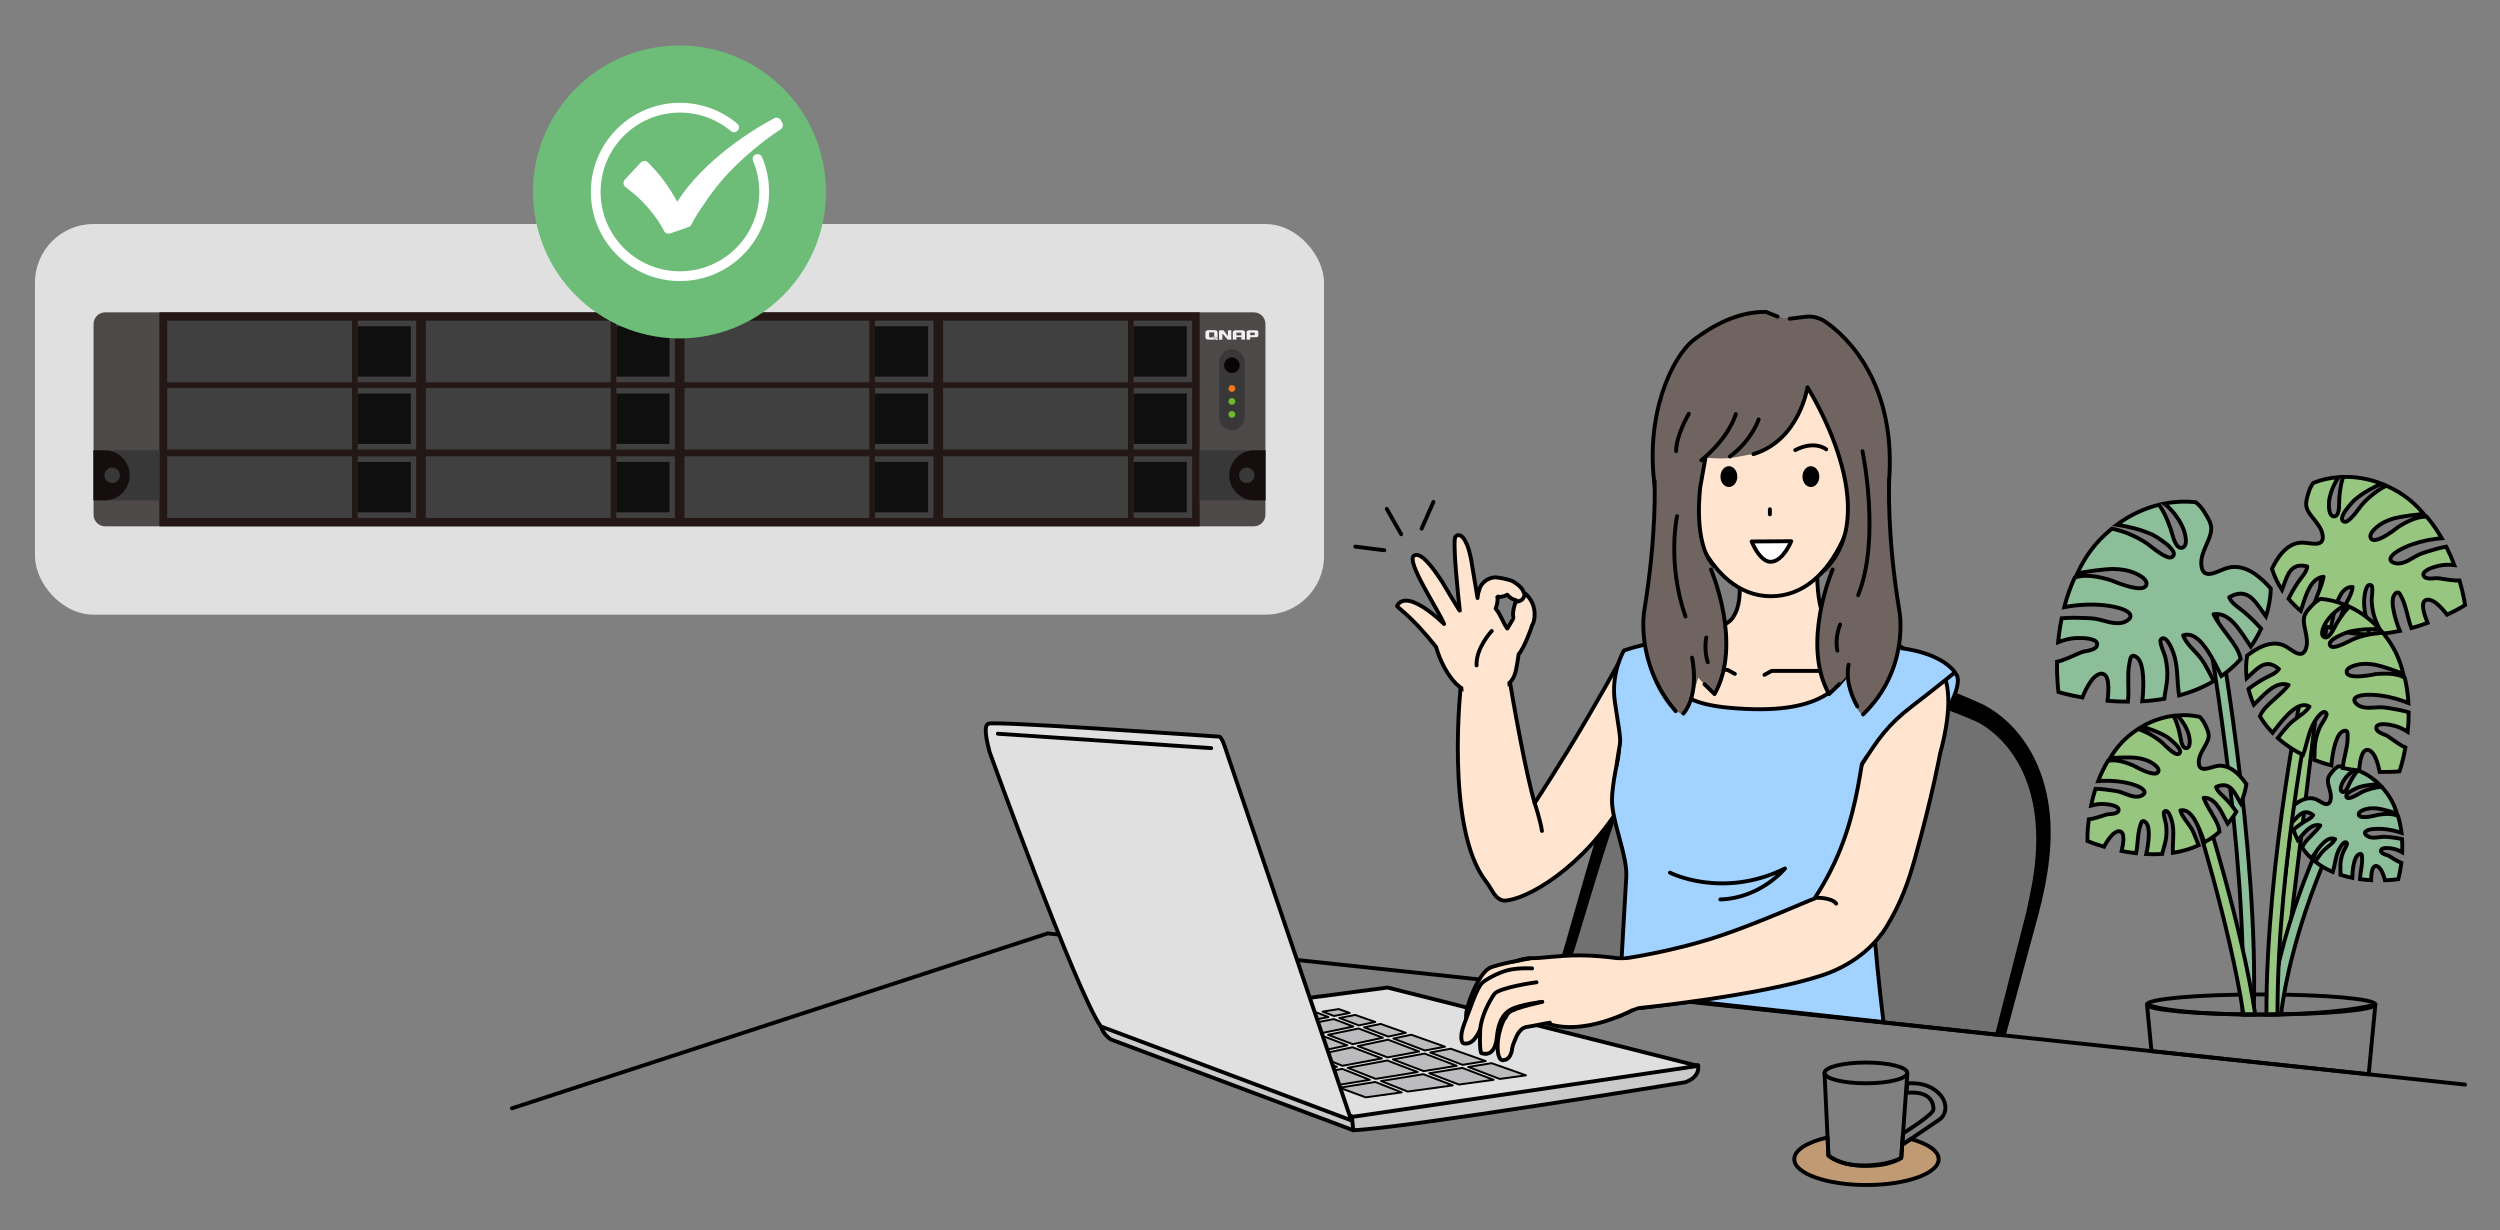 <?xml version="1.0" encoding="UTF-8"?>
<svg id="_圖層_1" data-name="圖層 1" xmlns="http://www.w3.org/2000/svg" viewBox="0 0 1280 630">
  <rect x="0" y="0" width="1280" height="630" fill="#808080" stroke="none"/>
  <defs>
    <style>
      .cls-1 {
        fill: #6dbc78;
      }

      .cls-2 {
        fill: #231815;
      }

      .cls-3, .cls-4, .cls-5 {
        fill: #e0e0e1;
      }

      .cls-6 {
        fill: #cacacb;
      }

      .cls-6, .cls-7, .cls-4, .cls-8, .cls-9, .cls-10, .cls-11, .cls-12, .cls-13, .cls-14, .cls-15, .cls-5 {
        stroke: #000;
      }

      .cls-6, .cls-7, .cls-4, .cls-8, .cls-9, .cls-10, .cls-11, .cls-12, .cls-13, .cls-14, .cls-5 {
        stroke-width: 2px;
      }

      .cls-6, .cls-7, .cls-4, .cls-8, .cls-10, .cls-11, .cls-12, .cls-13, .cls-16, .cls-15, .cls-5 {
        stroke-linejoin: round;
      }

      .cls-6, .cls-7, .cls-8, .cls-10, .cls-11, .cls-12, .cls-13, .cls-16, .cls-15, .cls-5 {
        stroke-linecap: round;
      }

      .cls-7 {
        fill: #727171;
      }

      .cls-17 {
        fill: #160e0e;
      }

      .cls-18, .cls-10 {
        fill: #fff;
      }

      .cls-19 {
        fill: #f0f0f0;
      }

      .cls-8 {
        fill: #c09a72;
      }

      .cls-9 {
        fill: #8bbe99;
      }

      .cls-9, .cls-14 {
        stroke-miterlimit: 10;
      }

      .cls-20 {
        fill: #404040;
      }

      .cls-21 {
        fill: #6f645f;
      }

      .cls-22, .cls-13 {
        fill: #ffe5cf;
      }

      .cls-11, .cls-23 {
        fill: #a2d2ff;
      }

      .cls-12, .cls-16 {
        fill: none;
      }

      .cls-24 {
        fill: #0f0f0f;
      }

      .cls-25 {
        fill: #090305;
      }

      .cls-16 {
        stroke: #fff;
        stroke-width: 5px;
      }

      .cls-14 {
        fill: #97c680;
      }

      .cls-15 {
        fill: #bcbcbe;
      }

      .cls-26 {
        fill: #6db92c;
      }

      .cls-27 {
        fill: #4d4948;
      }

      .cls-28 {
        fill: #ee761c;
      }

      .cls-29 {
        fill: #393838;
      }
    </style>
  </defs>
  <rect class="cls-3" x="17.9" y="114.7" width="660" height="200" rx="30" ry="30"/>
  <g>
    <g>
      <ellipse class="cls-12" cx="1157.72" cy="514.3" rx="58.47" ry="5.15"/>
      <polygon class="cls-14" points="1167.2 519.3 1196.28 278.34 1190.63 277.66 1161.47 519.3 1167.2 519.3"/>
      <path class="cls-14" d="M1218.61,250.47c-2.5,1.6-4.84,3.46-6.98,5.52-.5.48-.99.97-1.46,1.48-.39.41-.8.83-1.15,1.28-.47.6-.91,1.22-1.37,1.84-1.29,1.72-2.61,3.45-4.18,4.93-.6.57-1.26,1.15-2.04,1.48-.26.11-.55.19-.84.17-.29-.02-.6-.16-.84-.32-1.08-.72-.58-2.23-.15-3.17.73-1.61,1.84-3.06,2.95-4.42.88-1.07,1.8-2.12,2.79-3.1.23-.23.47-.43.72-.63.66-.55,1.35-1.07,2.04-1.58,1.41-1.03,2.89-1.97,4.4-2.84,2.21-1.28,4.49-2.42,6.82-3.47-6.51-2.53-13.19-3.63-19.6-3.46-.48,1.39-.85,2.82-1.14,4.26-.44,2.18-.71,4.39-.85,6.6-.06.92-.09,1.85-.09,2.77,0,.63-.02,1.27-.06,1.9-.05.75-.14,1.5-.32,2.23-.15.63-.38,1.27-.79,1.78-.36.45-.86.7-1.44.69-.67-.01-1.22-.37-1.6-.91-.41-.58-.62-1.29-.77-1.98-.14-.67-.21-1.35-.24-2.02-.04-.72-.05-1.43,0-2.15.06-.83.18-1.65.35-2.47.36-1.77.92-3.51,1.62-5.17.71-1.67,1.57-3.28,2.61-4.77.15-.22.32-.44.48-.66-4.59.34-9.01,1.35-13.08,2.98-.46.61-.87,1.27-1.23,1.96-.79,1.53-1.27,3.15-1.73,4.81-.39,1.39-.74,2.84-.68,4.3.13,2.94,2.23,5.3,3.97,7.5,1.97,2.49,4.16,5.18,4.5,8.45.12,1.16.07,2.47-.89,3.29-.85.72-2.06.84-3.13.83-.15,0-.31-.01-.46-.02-.07,0-.15,0-.22,0-1.08-.06-2.16-.21-3.23-.36-1.48-.2-2.95-.29-4.44-.06-2.78.45-5.24,1.92-7.25,3.86-2.09,2.02-3.72,4.49-5.14,7.01-.43.77-.84,1.55-1.23,2.34,1.16,3.77,2.89,7.43,5.14,10.87.31-.78.59-1.56.87-2.35.52-1.46,1.02-2.93,1.66-4.35.56-1.26,1.23-2.5,2.16-3.52.88-.97,2-1.68,3.27-2,1.64-.41,3.38-.19,4.99.24,0,0,.02,0,.01.02-.27,2.1-1.56,3.84-2.83,5.46-.57.73-1.13,1.45-1.64,2.21-.61.9-1.21,1.81-1.78,2.74-1.09,1.76-2.11,3.56-3.03,5.41-.11.22-.22.45-.32.67,1.85,2.2,3.94,4.27,6.24,6.18.3-.84.57-1.69.85-2.53.54-1.66,1.07-3.32,1.68-4.96.6-1.62,1.28-3.21,2.16-4.71.78-1.33,1.72-2.59,2.92-3.56,1.17-.94,2.57-1.54,4.06-1.71.01,0,.02,0,.02.02-.05.27-.11.54-.17.8-.49,2.15-1.23,4.24-2.03,6.3-.81,2.1-1.69,4.18-2.45,6.31-.61,1.7-1.16,3.42-1.38,5.22-.12.95-.14,1.9-.08,2.85,1.96,1.22,4.03,2.34,6.21,3.32,1.2.54,2.41,1.02,3.62,1.46.21-.97.39-1.95.58-2.92.4-2.01.82-4.02,1.34-6.01.53-2.04,1.16-4.07,2.02-6.01.73-1.65,1.65-3.3,2.99-4.53,1.15-1.06,2.61-1.68,4.19-1.56,0,0,.01.01.01.02-.01.22-.04.43-.07.65-.27,1.85-1.07,3.58-1.89,5.24-.87,1.76-1.86,3.46-2.62,5.27-.84,1.99-1.36,4.12-1.84,6.23-.36,1.6-.68,3.2-1.03,4.8,5.26,1.46,10.6,2.06,15.84,2.04-.26-2.6-.83-5.15-1.36-7.7-.56-2.73-1.08-5.48-1.14-8.27-.03-1.56.09-3.12.37-4.65.14-.79.32-1.58.57-2.34.21-.64.48-1.32.93-1.83.33-.38.79-.63,1.3-.5.25.06.57.21.74.42.15.19.2.46.24.69.14.84.09,1.72.05,2.57-.05.94-.14,1.88-.23,2.82-.03.34-.06.68-.08,1.02-.03.43,0,.87.04,1.3.09,1.45.26,2.9.53,4.33.28,1.45.68,2.89,1.18,4.28.41,1.13.9,2.22,1.41,3.3.65,1.4,1.34,2.8,1.9,4.25,3.19-.3,6.32-.8,9.34-1.43-.64-1.58-1.21-3.18-1.72-4.8-.55-1.74-1.04-3.51-1.4-5.3-.32-1.6-.57-3.25-.54-4.89.02-1.18.16-2.47.83-3.47.22-.33.49-.63.79-.88.27-.22.6-.43.96-.41.72.03,1.17.88,1.46,1.43.24.45.45.91.67,1.37.24.49.48.97.68,1.47.4.99.74,2,1.05,3.02.63,2.09,1.11,4.22,1.68,6.33.42,1.58.89,3.17,1.49,4.69,2.92-.81,5.69-1.72,8.28-2.67-.02-.05-.04-.1-.07-.16-.47-1.17-.91-2.36-1.3-3.56-.38-1.19-.71-2.4-.88-3.64-.13-.97-.2-2.02.12-2.95.27-.78.85-1.35,1.66-1.54.48-.12,1.03-.06,1.51.04.55.12,1.07.32,1.57.57,1.19.6,2.25,1.46,3.22,2.37,1.1,1.03,2.11,2.16,3.07,3.32.37.45.73.9,1.08,1.36,5.73-2.71,9.19-4.91,9.19-4.91,0,0-.65-5.16-2.81-12.59-.72.04-1.44.01-2.14-.03-1.73-.1-3.45-.35-5.16-.62-.81-.12-1.61-.25-2.42-.36-.35-.05-.7-.1-1.06-.14-.32-.04-.65-.09-.98-.08-.77.02-1.53.14-2.3.18-.86.04-1.75.05-2.6-.15-.68-.16-1.31-.49-1.65-1.12-.24-.44-.27-.93-.07-1.39.22-.52.65-.92,1.1-1.25.56-.42,1.18-.75,1.82-1.05,1.18-.54,2.42-.97,3.68-1.26.46-.11.9-.24,1.36-.34.5-.11,1.01-.2,1.52-.27,1.05-.14,2.11-.21,3.16-.21,1.03,0,2.06.06,3.08.17-1.14-3.01-2.51-6.19-4.13-9.41-.18.03-.35.06-.53.09-3.17.6-6.27,1.49-9.34,2.47-.75.24-1.5.49-2.24.74-.56.19-1.12.39-1.66.64-.98.46-1.92,1.01-2.86,1.55-1.91,1.11-3.85,2.3-6.01,2.85-1,.25-2.03.35-3.05.18-.53-.09-1.07-.24-1.56-.46-.38-.17-.75-.39-1.02-.71-1.07-1.3.59-2.97,1.52-3.77.81-.69,1.73-1.25,2.65-1.78,1.06-.61,2.16-1.15,3.28-1.65,2.44-1.09,4.99-1.94,7.57-2.63,2.7-.71,5.44-1.24,8.21-1.58.9-.11,1.8-.2,2.71-.27-2.16-3.74-4.68-7.46-7.64-10.98-3.05-.2-6.09.76-8.84,2.01-1.45.66-2.85,1.42-4.23,2.24-.32.19-.64.38-.95.58-.25.15-.52.29-.75.47-.2.16-.4.32-.61.48-1.59,1.24-3.24,2.4-4.95,3.46-.99.61-2,1.19-3.06,1.67-.88.41-1.8.78-2.77.93-.67.11-1.44.12-2.02-.3-.7-.5-.87-1.42-.65-2.21.31-1.09,1.1-2.03,1.88-2.83.79-.82,1.67-1.56,2.59-2.23.96-.7,2.01-1.27,3.09-1.79,1.44-.68,2.93-1.24,4.46-1.67,3.07-.87,13.02-2.33,15.41-2.09-5.31-6.26-10.78-10.77-19.19-14.57-.06-.03-.11-.05-.17-.07-1.1.55-2.17,1.16-3.2,1.82Z"/>
      <path class="cls-9" d="M1167.86,519.3c6.6-50.38,30.68-97.09,30.99-97.69l-5.09-2.55c-1.26,2.52-25.39,49.03-31.75,100.18l5.86.06Z"/>
      <path class="cls-9" d="M1217.03,403.12c-1.92.32-3.81.84-5.64,1.53-.42.16-.85.33-1.26.51-.34.15-.7.29-1.02.48-.44.24-.87.5-1.3.75-1.22.7-2.47,1.4-3.79,1.89-.51.19-1.06.37-1.61.36-.19,0-.38-.03-.55-.12-.17-.09-.32-.25-.43-.41-.47-.71.22-1.49.73-1.95.86-.78,1.9-1.37,2.92-1.9.81-.42,1.64-.81,2.48-1.15.2-.08.4-.14.6-.19.54-.16,1.09-.3,1.64-.42,1.12-.25,2.25-.44,3.39-.58,1.66-.2,3.34-.3,5.01-.33-3.28-3.21-7.02-5.6-10.93-7.15-.65.72-1.24,1.48-1.79,2.27-.83,1.2-1.56,2.46-2.22,3.76-.27.54-.53,1.09-.77,1.65-.17.38-.34.76-.53,1.13-.23.44-.47.87-.77,1.26-.26.34-.56.67-.93.87-.33.18-.7.2-1.05.04-.4-.18-.64-.54-.73-.96-.1-.46-.04-.94.05-1.39.09-.44.22-.87.38-1.28.16-.44.34-.88.56-1.3.25-.48.54-.95.85-1.4.67-.98,1.46-1.88,2.31-2.7.86-.82,1.79-1.57,2.8-2.2.15-.09.3-.18.46-.27-2.86-.98-5.78-1.51-8.66-1.58-.44.25-.85.54-1.25.86-.87.72-1.58,1.57-2.29,2.45-.59.74-1.18,1.52-1.52,2.42-.68,1.81-.02,3.78.46,5.55.55,2.01,1.17,4.2.53,6.26-.23.73-.6,1.51-1.39,1.75-.7.22-1.46-.03-2.1-.31-.09-.04-.18-.09-.27-.13-.04-.02-.09-.04-.13-.06-.64-.31-1.25-.69-1.86-1.05-.84-.5-1.7-.94-2.66-1.18-1.79-.45-3.66-.2-5.37.45-1.78.68-3.4,1.74-4.91,2.9-.46.35-.91.72-1.35,1.09-.27,2.57-.17,5.23.29,7.89.39-.39.76-.79,1.13-1.19.69-.75,1.38-1.5,2.12-2.2.66-.61,1.38-1.19,2.21-1.57.78-.36,1.64-.5,2.49-.36,1.1.18,2.09.76,2.95,1.44,0,0,0,0,0,.01-.71,1.19-1.93,1.91-3.11,2.56-.53.29-1.05.58-1.56.91-.6.39-1.2.78-1.78,1.19-1.11.78-2.19,1.6-3.22,2.48-.12.11-.24.21-.37.32.55,1.81,1.27,3.6,2.16,5.34.4-.43.78-.87,1.17-1.31.75-.86,1.5-1.73,2.29-2.56.78-.82,1.6-1.61,2.52-2.28.81-.6,1.71-1.12,2.68-1.39.95-.27,1.95-.27,2.89.02,0,0,.01.01,0,.02-.1.15-.2.3-.31.44-.85,1.17-1.84,2.24-2.85,3.28-1.03,1.06-2.1,2.09-3.11,3.17-.81.87-1.58,1.76-2.18,2.79-.32.54-.58,1.11-.79,1.7.87,1.24,1.83,2.45,2.89,3.61.58.64,1.19,1.24,1.81,1.82.38-.53.74-1.08,1.1-1.61.76-1.11,1.53-2.21,2.36-3.28.85-1.09,1.75-2.16,2.77-3.1.87-.8,1.85-1.56,2.97-1.96.97-.34,2.01-.34,2.93.14,0,0,0,.01,0,.01-.06.13-.13.25-.21.37-.64,1.04-1.57,1.89-2.49,2.67-.98.83-2.01,1.61-2.94,2.5-1.02.99-1.89,2.14-2.72,3.28-.63.87-1.24,1.76-1.86,2.63,2.8,2.24,5.86,3.98,9.03,5.32.51-1.63.83-3.32,1.17-5,.36-1.79.76-3.59,1.45-5.29.38-.95.86-1.86,1.42-2.71.29-.44.6-.87.95-1.26.3-.33.63-.67,1.03-.86.3-.14.64-.18.91.04.13.1.29.28.34.44.04.15,0,.33-.03.48-.13.54-.39,1.06-.64,1.56-.27.55-.57,1.1-.86,1.64-.11.2-.21.39-.31.6-.13.26-.22.53-.31.79-.32.9-.59,1.81-.8,2.75-.21.95-.34,1.91-.39,2.89-.04.79-.03,1.57,0,2.36.03,1.01.08,2.04.05,3.05,2,.64,4.02,1.15,6,1.55.02-1.12.09-2.23.2-3.34.12-1.19.28-2.39.53-3.56.22-1.05.5-2.11.94-3.09.31-.7.73-1.45,1.4-1.88.22-.14.46-.25.71-.33.22-.07.47-.1.69,0,.43.21.48.83.51,1.24.03.33.04.67.05,1,.02.36.04.71.03,1.06-.01.7-.07,1.4-.15,2.09-.16,1.42-.42,2.84-.63,4.25-.16,1.06-.28,2.14-.32,3.22,1.97.27,3.88.43,5.68.53,0-.04,0-.07,0-.11.02-.83.06-1.66.14-2.48.08-.81.19-1.63.41-2.42.17-.62.4-1.27.84-1.75.36-.4.86-.59,1.4-.5.32.05.64.23.9.41.3.21.56.47.8.75.56.67.98,1.46,1.33,2.26.4.91.72,1.85.99,2.8.11.36.2.73.3,1.1,4.15-.16,6.81-.59,6.81-.59,0,0,.94-3.28,1.56-8.32-.44-.16-.87-.37-1.29-.57-1.02-.51-1.99-1.11-2.95-1.71-.45-.28-.91-.57-1.37-.84-.2-.12-.4-.24-.6-.36-.18-.1-.37-.22-.57-.3-.47-.19-.96-.31-1.43-.49-.53-.2-1.07-.42-1.53-.76-.37-.28-.66-.63-.7-1.1-.03-.32.08-.63.31-.86.27-.25.63-.39.98-.47.45-.11.91-.15,1.37-.16.85-.02,1.71.04,2.55.19.3.05.61.09.91.14.33.06.66.14.99.23.67.18,1.33.42,1.96.69.62.27,1.23.57,1.81.9.09-2.11.09-4.38-.06-6.74-.11-.03-.23-.05-.34-.08-2.06-.45-4.17-.72-6.27-.92-.51-.05-1.03-.09-1.54-.13-.39-.03-.77-.05-1.16-.04-.71.02-1.42.11-2.13.2-1.44.18-2.92.4-4.36.17-.67-.1-1.32-.32-1.89-.68-.3-.19-.58-.42-.83-.68-.19-.2-.35-.43-.43-.69-.31-1.06,1.12-1.64,1.89-1.88.67-.21,1.36-.31,2.06-.39.8-.09,1.6-.14,2.4-.15,1.75-.02,3.51.12,5.25.37,1.81.27,3.6.66,5.36,1.17.57.17,1.14.34,1.7.54-.33-2.81-.9-5.71-1.77-8.6-1.79-.91-3.87-1.12-5.85-1.07-1.05.02-2.09.12-3.13.26-.24.03-.48.07-.72.1-.19.03-.39.04-.57.09-.16.04-.33.09-.49.13-1.28.33-2.58.61-3.88.81-.75.11-1.51.2-2.28.22-.64.02-1.29,0-1.91-.15-.43-.11-.9-.3-1.14-.7-.29-.49-.16-1.08.18-1.5.47-.58,1.19-.94,1.86-1.22.69-.29,1.41-.51,2.14-.67.76-.18,1.54-.25,2.32-.28,1.04-.04,2.09.01,3.12.14,2.08.27,8.46,1.96,9.83,2.72-1.59-5.15-3.72-9.29-7.81-13.75-.03-.03-.06-.06-.08-.09-.8.05-1.61.14-2.4.27Z"/>
      <path class="cls-14" d="M1166.09,519.3c-.09-79.39,19.45-171.5,19.67-172.51l-5.57-1.19c-.22,1.02-19.87,93.8-19.79,173.86l5.69-.15Z"/>
      <path class="cls-9" d="M1153.83,519.39c3.11-84.02-19.25-206.48-19.48-207.74l-5.6,1.03c.23,1.26,22.53,123.34,19.38,206.7h5.7Z"/>
      <path class="cls-14" d="M1154.68,519.39c-6.99-46.33-26.23-106.25-27.24-109.59l-5.45,1.65c.25.81,19.68,61.71,26.65,107.94h6.03Z"/>
      <path class="cls-12" d="M1212.77,550.05l3.43-35.75s-16.68,5.15-58.47,5.15c-48.82,0-58.47-5.15-58.47-5.15l2.29,23.89,111.22,11.86Z"/>
      <path class="cls-14" d="M1097.63,374.38c2.34,1.02,4.58,2.28,6.67,3.74.49.34.97.69,1.44,1.06.39.3.79.6,1.15.93.48.45.94.92,1.41,1.37,1.33,1.28,2.69,2.57,4.21,3.62.59.4,1.23.81,1.93.98.24.06.5.09.74.03.24-.06.49-.22.67-.38.82-.75.19-1.97-.3-2.72-.84-1.27-1.97-2.35-3.1-3.35-.89-.79-1.82-1.56-2.79-2.25-.22-.16-.46-.3-.7-.44-.64-.37-1.29-.73-1.95-1.06-1.34-.68-2.72-1.28-4.12-1.82-2.05-.79-4.14-1.45-6.26-2.02,5.18-3.03,10.71-4.87,16.17-5.59.59,1.12,1.1,2.28,1.55,3.46.67,1.79,1.2,3.63,1.62,5.49.17.78.33,1.55.45,2.34.09.54.19,1.07.31,1.6.15.63.32,1.26.58,1.85.22.51.49,1.03.91,1.41.37.33.83.48,1.32.39.56-.1.99-.48,1.23-.98.27-.55.36-1.18.38-1.78.03-.58,0-1.17-.07-1.75-.07-.62-.16-1.22-.3-1.83-.16-.7-.38-1.38-.63-2.05-.54-1.46-1.25-2.85-2.08-4.17-.83-1.32-1.77-2.57-2.86-3.69-.16-.17-.33-.33-.5-.49,3.94-.33,7.83-.07,11.51.75.47.46.91.96,1.31,1.5.88,1.19,1.51,2.5,2.12,3.85.52,1.13,1.01,2.31,1.16,3.55.29,2.51-1.18,4.8-2.35,6.9-1.34,2.38-2.83,4.96-2.68,7.78.05,1,.28,2.11,1.2,2.67.82.5,1.86.43,2.77.28.13-.02.26-.05.39-.08.06-.01.12-.02.19-.04.91-.19,1.8-.47,2.69-.74,1.23-.37,2.47-.65,3.76-.65,2.42,0,4.71.92,6.68,2.29,2.05,1.44,3.77,3.3,5.31,5.26.47.6.92,1.2,1.37,1.82-.48,3.36-1.45,6.7-2.89,9.92-.37-.62-.71-1.25-1.06-1.88-.64-1.17-1.27-2.35-1.99-3.47-.64-.99-1.38-1.95-2.31-2.7-.88-.7-1.92-1.16-3.05-1.25-1.45-.12-2.89.3-4.21.88,0,0-.01.01,0,.02.52,1.74,1.85,3.04,3.14,4.25.58.54,1.15,1.08,1.69,1.65.64.68,1.27,1.38,1.88,2.08,1.16,1.34,2.27,2.73,3.3,4.18.12.17.24.35.36.52-1.27,2.12-2.76,4.16-4.45,6.09-.37-.67-.72-1.35-1.06-2.04-.68-1.34-1.36-2.68-2.1-3.98-.73-1.29-1.52-2.55-2.47-3.7-.84-1.02-1.81-1.96-2.96-2.62-1.12-.64-2.39-.96-3.68-.9,0,0-.02.01-.01.02.08.22.16.44.25.66.7,1.76,1.62,3.43,2.57,5.07.98,1.68,2,3.32,2.93,5.02.74,1.36,1.44,2.74,1.88,4.24.23.79.38,1.59.46,2.41-1.5,1.3-3.1,2.53-4.82,3.66-.94.62-1.9,1.19-2.87,1.73-.31-.8-.59-1.6-.89-2.4-.61-1.65-1.24-3.3-1.95-4.92-.73-1.66-1.54-3.3-2.53-4.82-.84-1.3-1.85-2.57-3.15-3.44-1.12-.75-2.44-1.07-3.77-.76,0,0-.01.01,0,.02.04.18.09.36.15.54.48,1.53,1.39,2.9,2.31,4.19.98,1.37,2.04,2.69,2.93,4.12.98,1.58,1.71,3.32,2.4,5.04.52,1.31,1.01,2.63,1.53,3.93-4.27,1.95-8.72,3.18-13.17,3.88-.13-2.24,0-4.48.11-6.72.11-2.39.18-4.8-.15-7.18-.18-1.33-.5-2.63-.94-3.9-.23-.65-.49-1.29-.8-1.91-.27-.52-.59-1.05-1.04-1.43-.33-.28-.75-.43-1.17-.25-.2.09-.46.26-.57.45-.1.18-.11.42-.11.62,0,.73.16,1.47.31,2.19.17.79.37,1.58.57,2.36.07.29.15.57.21.86.08.36.11.74.15,1.11.12,1.24.18,2.49.13,3.74-.04,1.27-.18,2.54-.43,3.79-.2,1.01-.47,2-.75,2.99-.36,1.28-.75,2.56-1.04,3.86-2.75.18-5.47.18-8.12.05.33-1.42.6-2.86.81-4.31.23-1.55.4-3.12.47-4.69.06-1.41.04-2.83-.2-4.22-.17-1-.47-2.07-1.17-2.84-.23-.25-.5-.47-.79-.64-.26-.15-.57-.28-.87-.22-.61.12-.87.9-1.04,1.41-.14.41-.26.83-.38,1.25-.13.45-.27.89-.38,1.34-.21.89-.36,1.79-.48,2.7-.25,1.86-.37,3.74-.56,5.6-.14,1.4-.32,2.81-.63,4.19-2.59-.29-5.07-.69-7.39-1.14.01-.05.02-.1.03-.14.24-1.06.46-2.12.62-3.2.16-1.06.28-2.13.25-3.21-.02-.84-.11-1.74-.5-2.49-.33-.63-.9-1.03-1.61-1.08-.43-.03-.88.09-1.27.24-.45.17-.86.42-1.25.7-.93.67-1.71,1.54-2.42,2.44-.8,1.02-1.5,2.12-2.16,3.24-.25.43-.49.86-.73,1.3-5.23-1.53-8.47-2.93-8.47-2.93,0,0-.15-4.47.68-11.07.62-.06,1.23-.18,1.82-.31,1.46-.32,2.88-.77,4.3-1.22.67-.21,1.33-.43,2-.64.29-.09.59-.18.88-.26.27-.07.54-.17.82-.2.65-.09,1.32-.09,1.97-.16.74-.08,1.5-.19,2.19-.48.56-.23,1.04-.59,1.25-1.18.14-.4.1-.83-.13-1.19-.26-.41-.68-.69-1.1-.91-.53-.28-1.11-.48-1.68-.64-1.07-.3-2.19-.49-3.3-.57-.4-.03-.8-.08-1.2-.11-.44-.03-.89-.03-1.33-.02-.91.02-1.82.11-2.71.25-.87.14-1.74.33-2.59.56.56-2.71,1.29-5.6,2.23-8.55.15,0,.31,0,.46,0,2.77.08,5.52.41,8.26.83.67.1,1.34.21,2,.32.5.09,1,.18,1.49.32.9.26,1.77.59,2.64.93,1.77.68,3.58,1.43,5.48,1.61.88.08,1.77.02,2.61-.26.44-.15.88-.35,1.27-.6.3-.19.58-.43.77-.74.73-1.25-.9-2.44-1.8-2.99-.78-.48-1.63-.83-2.49-1.15-.98-.37-1.99-.68-3-.95-2.22-.59-4.5-.97-6.78-1.2-2.38-.24-4.79-.31-7.18-.23-.78.03-1.56.07-2.33.14,1.32-3.47,2.96-6.97,5-10.35,2.56-.58,5.27-.18,7.78.51,1.32.36,2.62.82,3.89,1.33.3.12.59.24.89.36.23.1.48.18.7.3.19.11.39.22.58.32,1.52.83,3.08,1.6,4.67,2.27.92.38,1.86.73,2.82,1.01.8.23,1.64.41,2.47.42.58,0,1.24-.1,1.67-.53.53-.52.54-1.32.25-1.97-.41-.89-1.21-1.57-1.98-2.15-.78-.59-1.63-1.09-2.5-1.54-.91-.47-1.88-.81-2.86-1.1-1.31-.39-2.66-.65-4.01-.81-2.72-.32-11.37-.22-13.36.32,3.66-6.04,7.69-10.61,14.31-14.96.04-.03.09-.06.13-.09,1.01.32,2,.69,2.96,1.11Z"/>
      <path class="cls-14" d="M1216.57,324.34c-2.88.3-5.73.9-8.49,1.77-.64.2-1.28.42-1.92.65-.52.19-1.06.37-1.56.62-.67.32-1.33.67-1.99,1-1.87.93-3.78,1.86-5.79,2.47-.77.23-1.6.45-2.42.4-.28-.02-.56-.08-.81-.22-.24-.15-.45-.4-.59-.64-.63-1.1.46-2.19,1.25-2.83,1.34-1.08,2.93-1.86,4.5-2.56,1.24-.55,2.5-1.06,3.78-1.48.3-.1.6-.17.9-.24.82-.19,1.64-.35,2.47-.48,1.68-.28,3.37-.45,5.07-.56,2.48-.15,4.97-.15,7.46-.05-4.57-5.04-9.9-8.93-15.56-11.57-1.02,1-1.97,2.08-2.86,3.21-1.34,1.7-2.54,3.51-3.62,5.38-.45.78-.88,1.57-1.29,2.37-.28.55-.57,1.09-.88,1.62-.37.63-.78,1.25-1.26,1.8-.41.48-.88.95-1.46,1.21-.51.23-1.06.23-1.56-.03-.57-.3-.9-.86-1-1.49-.1-.69.02-1.39.19-2.06.17-.64.41-1.26.67-1.87.28-.64.59-1.27.95-1.87.42-.69.88-1.36,1.38-2,1.09-1.39,2.33-2.65,3.67-3.79,1.34-1.14,2.8-2.17,4.35-3.01.23-.13.47-.25.71-.36-4.15-1.7-8.43-2.76-12.69-3.12-.67.33-1.31.72-1.93,1.17-1.36.99-2.49,2.19-3.61,3.43-.94,1.04-1.88,2.15-2.47,3.45-1.17,2.62-.37,5.59.18,8.26.63,3.03,1.36,6.32.23,9.32-.4,1.07-1.02,2.18-2.21,2.48-1.05.26-2.16-.17-3.09-.64-.13-.07-.26-.14-.39-.22-.06-.03-.13-.07-.19-.1-.92-.52-1.79-1.13-2.66-1.72-1.21-.82-2.44-1.55-3.84-1.99-2.62-.83-5.41-.62-8,.19-2.7.85-5.2,2.28-7.54,3.87-.71.48-1.41.98-2.1,1.5-.63,3.79-.72,7.74-.27,11.71.61-.54,1.2-1.1,1.79-1.67,1.09-1.05,2.17-2.11,3.34-3.07,1.04-.85,2.16-1.64,3.41-2.13,1.19-.46,2.47-.59,3.72-.31,1.61.36,3.02,1.31,4.24,2.39,0,0,0,.01,0,.02-1.15,1.71-3.04,2.66-4.84,3.52-.81.38-1.61.77-2.4,1.21-.93.52-1.84,1.05-2.74,1.61-1.72,1.05-3.39,2.18-5,3.39-.19.14-.38.29-.57.44.65,2.73,1.56,5.44,2.73,8.11.63-.6,1.24-1.22,1.85-1.84,1.19-1.21,2.38-2.43,3.63-3.59,1.23-1.14,2.52-2.24,3.93-3.16,1.26-.82,2.63-1.5,4.1-1.82,1.43-.31,2.91-.22,4.29.28,0,0,.01.02,0,.02-.16.21-.33.42-.5.63-1.36,1.66-2.92,3.16-4.51,4.6-1.63,1.48-3.3,2.91-4.89,4.43-1.27,1.22-2.5,2.47-3.48,3.94-.52.77-.95,1.59-1.32,2.44,1.17,1.92,2.49,3.8,3.96,5.6.81.99,1.65,1.94,2.52,2.85.6-.76,1.19-1.53,1.78-2.29,1.23-1.58,2.47-3.14,3.79-4.65,1.36-1.55,2.79-3.04,4.38-4.35,1.36-1.11,2.88-2.15,4.58-2.64,1.47-.42,3.01-.33,4.33.47,0,0,0,.02,0,.02-.11.18-.22.36-.34.53-1.04,1.49-2.49,2.66-3.93,3.74-1.53,1.15-3.13,2.21-4.58,3.45-1.6,1.37-2.99,3-4.32,4.62-1.01,1.23-1.99,2.49-3,3.73,3.94,3.57,8.34,6.42,12.91,8.69.9-2.38,1.52-4.85,2.18-7.3.7-2.62,1.45-5.25,2.62-7.7.65-1.38,1.44-2.67,2.35-3.89.47-.63.97-1.23,1.52-1.79.47-.47.99-.94,1.61-1.19.45-.19.96-.2,1.35.13.19.17.4.44.46.69.05.23-.03.49-.09.71-.24.79-.67,1.54-1.08,2.26-.46.8-.94,1.58-1.43,2.36-.18.28-.35.57-.52.85-.21.37-.37.76-.54,1.15-.56,1.3-1.04,2.64-1.42,4-.39,1.39-.67,2.81-.84,4.24-.13,1.16-.18,2.33-.22,3.49-.04,1.51-.06,3.02-.2,4.53,2.91,1.13,5.85,2.07,8.76,2.83.14-1.65.34-3.3.6-4.93.28-1.76.63-3.51,1.1-5.23.42-1.54.92-3.08,1.66-4.5.53-1.02,1.22-2.08,2.24-2.66.33-.19.7-.33,1.08-.42.33-.08.71-.11,1.02.06.62.34.63,1.28.65,1.88.01.5,0,.99-.01,1.48,0,.53,0,1.05-.05,1.58-.08,1.03-.23,2.06-.4,3.08-.37,2.1-.87,4.17-1.31,6.25-.32,1.56-.61,3.14-.75,4.74,2.9.57,5.71.99,8.38,1.29,0-.06,0-.11.01-.17.1-1.23.23-2.45.42-3.67.19-1.2.43-2.4.82-3.55.31-.9.71-1.84,1.4-2.52.57-.56,1.33-.8,2.12-.62.47.11.92.39,1.29.69.42.34.79.75,1.11,1.18.78,1.05,1.32,2.25,1.78,3.47.51,1.38.9,2.8,1.23,4.23.12.55.24,1.1.34,1.66,6.17.14,10.15-.27,10.15-.27,0,0,1.69-4.77,3.05-12.19-.64-.28-1.26-.62-1.85-.96-1.46-.84-2.85-1.82-4.23-2.79-.65-.46-1.29-.92-1.95-1.37-.29-.2-.57-.39-.86-.58-.26-.17-.53-.37-.81-.5-.68-.32-1.39-.55-2.08-.85-.77-.34-1.55-.72-2.2-1.27-.52-.44-.93-.99-.95-1.7-.01-.48.17-.93.54-1.24.42-.35.97-.52,1.5-.61.67-.12,1.36-.14,2.04-.12,1.26.04,2.53.22,3.76.51.44.11.89.18,1.34.3.49.12.97.27,1.45.43.98.33,1.93.74,2.85,1.2.9.45,1.77.95,2.61,1.49.32-3.12.52-6.49.51-10-.17-.05-.33-.1-.5-.15-3.02-.86-6.11-1.44-9.21-1.92-.76-.12-1.52-.23-2.27-.33-.57-.08-1.14-.15-1.72-.17-1.06-.03-2.11.04-3.17.1-2.15.13-4.36.33-6.48-.14-.98-.21-1.92-.59-2.74-1.18-.43-.31-.83-.67-1.16-1.08-.26-.31-.48-.66-.57-1.06-.36-1.6,1.81-2.33,2.97-2.62,1.01-.25,2.05-.33,3.08-.39,1.19-.06,2.38-.06,3.57,0,2.6.12,5.19.49,7.74,1.02,2.66.56,5.28,1.3,7.84,2.21.83.3,1.66.61,2.48.94-.24-4.2-.82-8.55-1.86-12.9-2.57-1.5-5.64-2-8.58-2.11-1.55-.06-3.11,0-4.66.1-.36.03-.72.05-1.08.08-.28.02-.58.03-.86.09-.25.05-.49.1-.74.15-1.92.38-3.87.68-5.83.85-1.13.1-2.26.16-3.39.12-.94-.03-1.91-.11-2.82-.4-.63-.2-1.31-.53-1.63-1.14-.39-.75-.14-1.62.4-2.21.74-.82,1.85-1.29,2.87-1.65,1.05-.37,2.13-.63,3.23-.81,1.14-.19,2.31-.23,3.47-.21,1.55.03,3.09.2,4.61.49,3.05.58,12.36,3.65,14.33,4.91-1.89-7.78-4.69-14.09-10.35-21.07-.04-.05-.08-.09-.12-.14-1.2,0-2.39.07-3.58.19Z"/>
      <path class="cls-9" d="M1085.56,271.73c3.41,1.06,6.71,2.48,9.84,4.19.73.4,1.45.82,2.16,1.25.58.36,1.19.71,1.74,1.12.73.55,1.45,1.13,2.17,1.69,2.04,1.58,4.12,3.17,6.41,4.39.88.47,1.83.94,2.83,1.07.34.04.7.04,1.03-.08.33-.12.65-.37.87-.63,1.03-1.17-.03-2.77-.83-3.73-1.36-1.64-3.1-2.96-4.82-4.19-1.36-.97-2.77-1.89-4.22-2.71-.33-.19-.68-.35-1.03-.5-.94-.42-1.9-.82-2.87-1.18-1.96-.74-3.97-1.37-6-1.9-2.97-.79-5.98-1.38-9.01-1.86,6.75-5,14.15-8.4,21.63-10.23.99,1.46,1.88,3,2.68,4.58,1.21,2.38,2.22,4.86,3.08,7.39.36,1.05.69,2.11.99,3.18.2.73.42,1.46.67,2.18.3.85.64,1.7,1.08,2.49.38.68.84,1.36,1.48,1.82.56.4,1.22.54,1.89.34.77-.23,1.3-.82,1.57-1.56.29-.8.32-1.69.26-2.54-.05-.82-.19-1.63-.36-2.42-.19-.85-.4-1.68-.69-2.5-.33-.94-.74-1.86-1.19-2.75-.98-1.94-2.18-3.77-3.52-5.48-1.35-1.71-2.86-3.31-4.53-4.7-.25-.21-.51-.41-.77-.61,5.43-1.06,10.87-1.29,16.12-.7.73.56,1.42,1.19,2.05,1.88,1.4,1.52,2.48,3.25,3.53,5.03.89,1.49,1.76,3.06,2.15,4.77.79,3.45-.91,6.86-2.23,9.96-1.5,3.52-3.18,7.32-2.54,11.22.23,1.39.71,2.89,2.08,3.53,1.21.57,2.66.31,3.89-.03.18-.05.35-.11.53-.17.09-.03.17-.05.25-.08,1.24-.41,2.43-.93,3.63-1.44,1.66-.7,3.33-1.28,5.13-1.47,3.37-.37,6.69.56,9.63,2.17,3.07,1.68,5.74,4.02,8.18,6.51.74.76,1.46,1.53,2.17,2.32-.15,4.74-1,9.54-2.51,14.24-.6-.8-1.18-1.62-1.76-2.45-1.07-1.53-2.12-3.08-3.3-4.52-1.05-1.28-2.21-2.51-3.62-3.4-1.33-.84-2.85-1.32-4.43-1.28-2.04.05-3.98.86-5.72,1.86,0,0-.01.02-.01.03.98,2.34,3.03,3.95,5.01,5.43.89.66,1.77,1.32,2.61,2.04.99.85,1.97,1.72,2.93,2.61,1.82,1.69,3.57,3.46,5.23,5.31.2.22.39.45.59.67-1.45,3.14-3.21,6.21-5.27,9.15-.61-.88-1.2-1.77-1.79-2.67-1.15-1.75-2.29-3.52-3.52-5.22-1.21-1.68-2.51-3.32-3.99-4.77-1.32-1.29-2.81-2.46-4.52-3.2-1.66-.72-3.47-.98-5.26-.7-.01,0-.02.02-.01.03.15.29.3.59.45.88,1.25,2.34,2.77,4.53,4.35,6.66,1.61,2.18,3.29,4.32,4.84,6.54,1.24,1.78,2.43,3.6,3.26,5.61.44,1.06.76,2.16,1,3.28-1.89,2.04-3.93,3.99-6.15,5.82-1.22,1.01-2.47,1.95-3.74,2.84-.55-1.06-1.07-2.14-1.6-3.2-1.1-2.21-2.23-4.4-3.46-6.54-1.27-2.2-2.64-4.36-4.24-6.32-1.37-1.68-2.96-3.3-4.9-4.31-1.67-.87-3.56-1.12-5.36-.48-.01,0-.01.02-.01.03.09.25.18.49.28.73.9,2.05,2.37,3.82,3.85,5.48,1.57,1.76,3.25,3.43,4.71,5.28,1.6,2.04,2.89,4.35,4.1,6.64.92,1.74,1.8,3.5,2.72,5.24-5.64,3.36-11.64,5.75-17.73,7.39-.52-3.09-.67-6.24-.86-9.36-.21-3.34-.48-6.7-1.3-9.96-.46-1.82-1.09-3.59-1.9-5.28-.42-.87-.87-1.73-1.41-2.53-.45-.68-.97-1.37-1.66-1.83-.5-.34-1.11-.48-1.66-.16-.27.15-.6.43-.72.72-.12.27-.09.6-.06.88.1,1.02.44,2.03.76,3,.36,1.08.76,2.14,1.16,3.2.14.39.29.77.42,1.16.17.5.26,1.01.37,1.52.36,1.71.62,3.44.75,5.19.14,1.78.13,3.56-.02,5.33-.12,1.44-.34,2.86-.58,4.28-.31,1.83-.66,3.67-.86,5.53-3.8.67-7.58,1.08-11.28,1.3.24-2.03.39-4.07.47-6.12.09-2.2.09-4.4-.06-6.59-.13-1.96-.37-3.95-.92-5.84-.39-1.36-.97-2.81-2.06-3.77-.36-.31-.77-.57-1.2-.77-.38-.18-.83-.31-1.25-.18-.83.27-1.07,1.39-1.24,2.12-.13.6-.23,1.2-.34,1.8-.12.64-.24,1.27-.32,1.92-.15,1.27-.23,2.55-.26,3.83-.06,2.63.05,5.25.07,7.88.01,1.97-.02,3.95-.24,5.92-3.64-.01-7.15-.19-10.45-.47,0-.07.02-.14.03-.2.17-1.51.31-3.02.38-4.54.06-1.5.06-3.01-.13-4.5-.15-1.16-.41-2.4-1.08-3.39-.56-.82-1.41-1.29-2.41-1.26-.6.02-1.21.25-1.73.52-.6.31-1.14.71-1.63,1.16-1.19,1.08-2.15,2.4-2.99,3.77-.95,1.54-1.77,3.17-2.51,4.83-.28.64-.55,1.28-.82,1.92-7.5-1.33-12.22-2.78-12.22-2.78,0,0-.89-6.19-.73-15.49.85-.18,1.68-.44,2.48-.71,1.98-.67,3.89-1.51,5.79-2.35.9-.4,1.79-.8,2.69-1.19.39-.17.79-.33,1.18-.49.36-.14.73-.31,1.11-.41.9-.22,1.82-.33,2.72-.53,1.02-.22,2.05-.5,2.97-1,.74-.41,1.36-.98,1.56-1.83.13-.58.02-1.16-.36-1.63-.42-.53-1.05-.86-1.67-1.1-.78-.31-1.61-.5-2.44-.64-1.54-.26-3.12-.35-4.67-.29-.56.02-1.13,0-1.69.03-.62.03-1.24.09-1.85.17-1.26.16-2.51.42-3.74.76-1.19.33-2.37.72-3.52,1.17.37-3.86.94-7.98,1.8-12.22.21-.02.43-.04.64-.06,3.86-.31,7.74-.26,11.61-.09.94.04,1.89.09,2.83.15.71.04,1.42.1,2.12.22,1.29.22,2.55.56,3.81.89,2.56.68,5.19,1.45,7.87,1.4,1.23-.02,2.47-.24,3.6-.76.59-.27,1.17-.62,1.67-1.02.39-.31.75-.69.95-1.15.83-1.85-1.62-3.26-2.96-3.88-1.16-.54-2.4-.9-3.64-1.22-1.42-.37-2.87-.65-4.32-.87-3.18-.48-6.4-.67-9.61-.64-3.35.03-6.7.29-10.02.77-1.08.16-2.15.34-3.23.54,1.31-5.02,3.06-10.14,5.38-15.15,3.48-1.2,7.31-1.05,10.89-.47,1.89.31,3.76.75,5.61,1.25.43.12.86.24,1.29.37.34.1.69.18,1.01.31.29.12.57.24.85.36,2.24.93,4.52,1.76,6.84,2.44,1.34.39,2.7.74,4.08.97,1.15.19,2.34.33,3.5.2.81-.09,1.71-.32,2.25-.99.66-.81.56-1.92.05-2.77-.7-1.17-1.92-2.01-3.08-2.69-1.18-.7-2.43-1.27-3.71-1.76-1.34-.51-2.74-.84-4.14-1.09-1.88-.34-3.79-.51-5.7-.52-3.83-.04-15.84,1.42-18.53,2.47,4.18-8.95,9.09-15.92,17.63-22.98.06-.05.12-.09.17-.14,1.45.29,2.88.66,4.28,1.09Z"/>
    </g>
    <g>
      <path class="cls-7" d="M1013.84,364.3s43.83,19.15,29.55,89.75l-18.62,75.95-225.11-24.37s22.51-127.4,72.5-153.99c55.82-29.69,141.68,12.67,141.68,12.67Z"/>
      <path d="M799.67,489.15c4.36-14.14,18.52-66.97,24.51-80.6,6.01-13.6,12.99-26.94,22.35-38.96,4.69-5.98,10.04-11.61,16.43-16.22,3.15-2.28,6.74-4.38,10.24-5.85,1.74-.84,3.51-1.61,5.33-2.25,1.8-.69,3.6-1.39,5.45-1.91,14.69-4.64,30.13-5.83,45.2-5.07,15.1.76,30,3.34,44.45,7.26,14.5,3.84,28.53,9.03,42.17,15.37,19.02,10.23,29.48,29.62,32.78,49.1,3.4,19.6-.07,39.59-4.8,57.75l-16.88,62.44-5.43-.58,16.14-63.18c.93-4.63,2.01-9.32,2.82-13.91.78-4.55,1.45-9.16,1.76-13.76.75-9.21.4-18.45-1.33-27.34-1.77-8.87-5.05-17.38-10-24.73-2.45-3.69-5.36-7.04-8.56-10.01-3.17-2.9-6.93-5.63-10.4-7.25-13.14-5.82-27-10.32-40.89-14.17-13.95-3.68-28.13-6.51-42.4-7.54-14.24-1.03-28.65-.19-42.14,3.77-1.71.43-3.35,1.04-5,1.63-1.67.55-3.29,1.21-4.87,1.94-3.31,1.32-6.13,2.92-8.99,4.87-5.64,3.88-10.66,8.89-15.16,14.38-8.98,11.04-16.07,23.81-22.21,36.96-6.14,13.18-20.47,63.98-25.07,77.86h-5.49Z"/>
    </g>
    <g>
      <path class="cls-13" d="M830.48,336.05s-2,4.52-17.62,31.33c-13.56,23.27-27.11,43.81-27.11,43.81-4.4-14.66-11.18-52.2-13.46-67.09l-24.2,5.29s-8.48,74.09,12.55,101.66c3.93,5.15,4.49,9.01,9.27,10.09,11.03,0,41.38-16.87,61.81-51.86,20.43-34.99,21.25-58.94,21.25-58.94l-22.47-14.29Z"/>
      <g>
        <path class="cls-13" d="M785.14,310.32c-.92-2.97-3.32-6.06-5.01-6.96-.35-1.93-2.98-4.24-5.34-5.6-2.11-1.22-8.28-2.26-9.53-2.16-4.25.35-7.36,3.64-7.84,6.4-.5,1.24-.82,2.64-.91,4.19l-2.67-15.91c-1.49-11.54-5.29-18.57-8.59-15.62-1.7,1.52,1.28,30.31,2.18,38.04-.23.11-8.99-14.72-8.99-14.72-5.41-8.3-10.89-15.26-14.3-13.6-4.91,2.39,12.55,28.17,15.22,35.1,0,0-18.62-18.61-24.03-9.4-.51.87,6.27,3.88,20.02,21.29.1,1.01,7.67,26.72,24.01,23.44,16.61-3.34,16.22-7.09,18.21-19.92,2.43-2.33,6.6-13.35,6.83-14.75,1.35-1.66,1.8-6.35.73-9.8ZM776.27,307.35c-.73,1.95-2.16,6.38-1.38,8.9.1.31-2.28,4.15-3.14,5.57-2.03-2.52-3.25-6.98-5.97-10.2.56-1.48.98-3.12.98-4.84,0-.98-.26-1.35-.24-1.35,3.41.72,5.09-1.2,5.28-.9,1.05,1.62,3.15,2.49,4.46,2.81Z"/>
        <path class="cls-22" d="M749.17,349.75l.23,7.63s15.42,1.46,22.68-4.41l-.57-6.27-22.34,3.05Z"/>
        <path class="cls-12" d="M763.77,323.06s-8.14,8.65-7.78,17.61"/>
        <path class="cls-12" d="M776.31,308.1s3.82-.21,4.13-3.25"/>
      </g>
      <path class="cls-12" d="M785.74,411.19s2.76,8.05,3.75,14.24"/>
    </g>
    <g>
      <path class="cls-11" d="M964.34,523.29c-2.29-19.16-4.28-38.33-4.93-50.05-.6-10.85,2.6-22.39,6.38-43.28,8.05-44.43,14.01-94.34,14.01-94.34-18.4-14.69-49.1-17.58-49.1-17.58l-46.55,1.71-28.16,9.1c-9.06,6.01-13.01,13.62-17.59,24.8-4.78,11.67-13.99,46.19-12.99,58.14,1,11.95,8,27.02,7.22,37.75-.29,4.01-2.14,37.08-4.02,70.93l9.19-4.18,29.3-3.6,97.22,10.6Z"/>
      <path class="cls-12" d="M855.01,446.8s26.66,13.69,58.92-2.13c0,0-12.36,15.19-33.12,15.85"/>
      <g>
        <path class="cls-13" d="M885.15,268.17c1.28,10.2,5.5,22.49,5.62,32.44.07,5.97-.64,12.11-4.21,16.44-4.45,5.4-23.64,9.1-27.28,19.3-2.68,7.51-9.28,22.8,26.1,26.03,47.95,4.38,57.56-11.03,65.07-25.01,6.57-12.24-16.4-21.14-16.4-21.14-5.84-12.06-2.58-35.19-4.97-50.49l-43.94,2.42Z"/>
        <polyline class="cls-12" points="863.06 341.97 884.56 343.01 888.25 345.03"/>
        <polyline class="cls-12" points="937.56 343.5 907.09 343.5 903.4 345.52"/>
      </g>
    </g>
    <g>
      <path class="cls-23" d="M862.23,327.58s-19.07-.46-30.73,5.43c0,0-7.61,11.44-4.65,26.62,4.3,22.02,2.97,27.11,2.05,32.95,0,0,8.95-36.49,33.33-65Z"/>
      <path class="cls-12" d="M860.52,326.62s-16.81,2.23-29.02,6.39c0,0-6.94,11.32-4.65,26.62,3.9,26.05,2.95,15.43.9,32.03"/>
    </g>
    <polyline class="cls-12" points="1262.1 555.31 536.41 477.9 262.1 567.46"/>
    <g>
      <path class="cls-6" d="M563.6,524.31s-.04,4.42,5.23,7.93l124.05,46.45-.45-8.07-128.83-46.3Z"/>
      <path class="cls-6" d="M869.37,545.34s1.76,5.77-6.52,8.77c0,0-144.2,23.55-169.98,24.57l-1-10.03,177.5-23.32Z"/>
      <polygon class="cls-4" points="869.37 545.74 692.83 571.77 564.63 524.81 710.42 505.62 869.37 545.74"/>
      <g>
        <polygon class="cls-15" points="698.38 526.01 706.9 524.25 719.77 528.8 710.78 530.72 698.38 526.01"/>
        <polygon class="cls-15" points="713.43 531.73 722.54 529.78 739.85 535.91 729.5 537.84 713.43 531.73"/>
        <polygon class="cls-15" points="763.69 544.35 781.3 550.58 767.89 552.42 751.73 546.28 763.69 544.35"/>
        <polygon class="cls-15" points="701.34 552.86 682.96 555.83 668.95 550.64 687.18 547.26 701.34 552.86"/>
        <polygon class="cls-15" points="717.64 559.31 699.21 561.84 685.89 556.91 704.13 553.97 717.64 559.31"/>
        <polygon class="cls-15" points="728.74 549.99 743.82 555.72 720.75 558.88 707.1 553.49 728.74 549.99"/>
        <polygon class="cls-15" points="748.69 546.77 764.71 552.86 747 555.28 731.78 549.5 748.69 546.77"/>
        <polygon class="cls-15" points="690.02 546.73 710.26 542.97 725.86 548.9 704.31 552.38 690.02 546.73"/>
        <polygon class="cls-15" points="642.59 527.97 634.39 524.72 654.04 521.61 661.29 524.36 642.59 527.97"/>
        <polygon class="cls-15" points="664.16 523.81 657.1 521.12 674.1 518.43 680.15 520.73 664.16 523.81"/>
        <polygon class="cls-15" points="631.4 525.19 639.78 528.51 619.62 532.39 609.53 528.65 631.4 525.19"/>
        <polygon class="cls-15" points="685.76 521.21 693.89 519.65 704.1 523.26 695.71 525 685.76 521.21"/>
        <polygon class="cls-15" points="645.25 529.02 664.02 525.4 674.5 529.39 655.91 533.23 645.25 529.02"/>
        <polygon class="cls-15" points="666.9 524.85 682.88 521.77 692.91 525.58 677.31 528.81 666.9 524.85"/>
        <polygon class="cls-15" points="677.16 517.95 685.41 516.64 691.03 518.63 683.02 520.18 677.16 517.95"/>
        <polygon class="cls-15" points="732.26 538.89 742.75 536.94 760.67 543.28 748.85 545.19 732.26 538.89"/>
        <polygon class="cls-15" points="668.29 539.79 650.1 543.67 636.82 538.75 655.77 534.83 668.29 539.79"/>
        <polygon class="cls-15" points="658.51 534.26 677.17 530.4 689.8 535.2 671.01 539.21 658.51 534.26"/>
        <polygon class="cls-15" points="745.81 545.68 728.9 548.41 713.17 542.43 729.35 539.43 745.81 545.68"/>
        <polygon class="cls-15" points="653.17 533.8 634.1 537.75 622.41 533.42 642.44 529.56 653.17 533.8"/>
        <polygon class="cls-15" points="684.49 546.19 666.14 549.6 652.8 544.67 670.87 540.81 684.49 546.19"/>
        <polygon class="cls-15" points="673.59 540.23 692.45 536.2 707.5 541.92 687.34 545.67 673.59 540.23"/>
        <polygon class="cls-15" points="708.01 531.31 692.58 534.61 679.98 529.82 695.58 526.59 708.01 531.31"/>
        <polygon class="cls-15" points="726.59 538.38 710.41 541.38 695.23 535.61 710.65 532.32 726.59 538.38"/>
      </g>
    </g>
    <path class="cls-11" d="M1001.23,344.95c-3.83-3.14-15.5,5.94-26.14,18.92-10.64,12.99-16.16,26.06-12.33,29.2,3.83,3.14,15.56-4.84,26.2-17.83,10.64-12.99,16.09-27.15,12.26-30.29Z"/>
    <g>
      <g>
        <path class="cls-13" d="M838.36,515.89s-28.99,16.79-49.31,6.81c0,0-8.72-28.69-17.08-28.36,0,0,5.79-3.98,12.8-3.77,4.42.13,12.83-1.42,24.03-1.42,13.5,0,29.04,2.96,29.04,2.96l.52,23.77Z"/>
        <path class="cls-22" d="M750.64,519.62c.19-5.32,6.34-20.88,11.89-23.93,3.73-2.05,21.52-3.32,21.52-3.32l.08,5.37s-14.16,3.25-19.59,3.36c-3.7.07-9.7,17.78-9.7,17.78,0,0-4.64,13.15-4.2.74Z"/>
        <path class="cls-12" d="M784.14,497.81s-14.16,3.25-19.59,3.36c-3.7.07-9.7,17.78-9.7,17.78,0,0-4.64,13.15-4.2.74.19-5.32,6.33-20.95,11.88-24,3.73-2.05,20.65-4.94,20.65-4.94"/>
        <path class="cls-22" d="M749.85,523.77c3.15-7.11,5.84-16.42,8.76-19.52,1.47-1.56,10.43-6.85,15.83-8.2,5.3-1.33,13.12-1.11,13.12-1.11l-1.53,8.23s-15.78,6.52-19.28,8.92c-3.05,2.09-6.03,10.89-10.1,17.27-3.38,5.3-7.03,5.37-7.03,5.37,0,0-4.79.39.24-10.96Z"/>
        <path class="cls-12" d="M786.48,505.64s-17.08,2.27-20.56,6.88c-3.89,5.15-5.65,10.26-9.27,16.91-3.62,6.65-7.63,4.6-7.63,4.6,0,0-2.37-2.06.83-10.19,2.85-7.24,5.99-17.39,8.91-20.49,1.47-1.56,7.95-5.28,13.35-6.63,5.3-1.33,12.33-.89,12.33-.89"/>
        <path class="cls-22" d="M757.48,528.22c.18-6.92,5.1-15.77,7.54-19.26,2.44-3.49,24.77-6.4,24.77-6.4l4.14,9.76s-15.87,1.91-20.58,4.61c-3.9,2.24-6.23,6.51-6.96,14.05-1.09,11.35-7.4,9.12-7.4,9.12,0,0-1.8-.81-1.51-11.87Z"/>
        <path class="cls-12" d="M789.61,512.96s-11.54,1.34-16.26,4.04c-3.9,2.24-6.23,6.51-6.96,14.05-1.09,11.35-8,8.1-8,8.1,0,0-.98-1.12-.52-11.64.31-6.91,4.71-14.98,7.15-18.48,2.44-3.49,21.67-6.12,21.67-6.12"/>
        <path class="cls-22" d="M766.94,537.69c-.31-6.6,4.35-15.53,6.03-18.74,1.68-3.2,22.05-6.16,22.05-6.16l-1.52,10.76s-10.94,1.64-13.45,3.53c-2.51,1.9-4.73,5.88-6,12.18-.61,3.06-4.69,3.52-4.69,3.52,0,0-2.07,2.36-2.42-5.1Z"/>
        <path class="cls-12" d="M793.51,523.62s-4.98.83-8.32,1.57c-2.83.63-4.71.37-6.35,2.03-1.37,1.39-1.85,2.04-3.02,4.9-.71,1.73-1.32,2.76-1.68,5.24-.79,5.42-3.99,5.34-3.99,5.34,0,0-3.01,1.64-3.36-5.82-.31-6.6,2.44-15.7,6.01-18.65,2.79-2.3,16.81-5.26,16.81-5.26"/>
      </g>
      <path class="cls-13" d="M993.28,386.11c13.7-50.57-9.91-49.59-9.91-49.59-9.35-3.08-17.96,9.57-22.41,20.75-10.37,26.08-4.96,61.96-32.02,102.87-1.32.18-28.34,12.4-48.8,19.19-25.03,8.31-49.67,11.59-49.67,11.59,0,0,1.43.62,4.24,13.6,2.59,11.94,3.11,11.77,3.11,11.77,0,0,63.03-6.33,95.03-16.9,19.37-6.39,29.12-18.54,32.77-24.47,7.53-12.25,11.44-23.22,14.71-34.99,9.23-33.12,12.94-53.82,12.94-53.82Z"/>
      <path class="cls-22" d="M827.95,491.7l6.27-.23s1.65.86,3.57,10.57c1.91,9.71,1.28,13.02,1.28,13.02l-3.43,1.23-7.68-24.59Z"/>
      <path class="cls-12" d="M929.98,459.65s7.78-.22,10.14,3"/>
    </g>
    <g>
      <path class="cls-5" d="M691.87,573.62l-63.88-188.7c-.51-1.46-2.27-7.66-3.81-7.76-17.03-1.1-114.32-7.98-118.08-6.63-2.69.96-.96,8.48.54,14.43,0,0,44.19,122.34,56.96,140.56l128.27,48.11Z"/>
      <line class="cls-12" x1="620.13" y1="383.05" x2="510.91" y2="375.67"/>
    </g>
    <g>
      <path class="cls-23" d="M972.99,331.82s20.46,1.98,28.36,12.38c0,0-9.93,7.84-22.07,17.43-16.56,13.07-25.64,25.19-34.52,42.44,0,0,5.37-55.04,28.23-72.25Z"/>
      <path class="cls-12" d="M973.78,331.96s19.27,1.85,27.17,12.25c0,0-9.78,8.02-22.07,17.43-12.33,9.44-17.33,16.72-25.62,29.82"/>
    </g>
    <path class="cls-8" d="M973.92,586.16l-.47,6.54s-4.7,4.23-18.09,4.23-19.22-5.33-19.22-5.33l-.42-9.22c-10.31,2.34-17.05,6.44-17.05,11.13,0,7.3,16.55,13.22,36.96,13.22s36.96-5.92,36.96-13.22c0-4.26-5.52-7.92-14.28-10.34l-4.38,2.98Z"/>
    <g>
      <path class="cls-12" d="M976.55,554.75s10.35-1.57,16.8,5.75c3.8,4.32,3.41,9.77-.09,12.53l-19.34,13.12.42-5.85s15.39-9.52,15.57-12.22c.13-1.98-.38-9.91-13.84-8.52l.47-4.81Z"/>
      <path class="cls-12" d="M934.16,549.33l1.98,42.27s5.09,5.14,17.78,5.14,19.52-3.81,19.52-3.81l3.12-43.23"/>
      <path class="cls-12" d="M976.55,549.33c0,2.94-9.49,5.32-21.2,5.32s-21.2-2.38-21.2-5.32,9.49-5.32,21.2-5.32,21.2,2.38,21.2,5.32Z"/>
    </g>
    <g>
      <g>
        <path class="cls-13" d="M954.11,218.05c1.43,41.15-14.51,87.23-47.43,87.23s-50.15-48.15-48.38-87.47c1.6-35.51,23.54-53.53,48.4-53.08,24.57.45,46.21,19.01,47.4,53.32Z"/>
        <ellipse cx="885.19" cy="244.02" rx="4.31" ry="5.33"/>
        <ellipse cx="927.17" cy="244.02" rx="4.31" ry="5.33"/>
        <path class="cls-12" d="M935.01,230.06s-5.72-4.81-15.83.38"/>
        <line class="cls-12" x1="906.18" y1="260.75" x2="906.18" y2="263.34"/>
        <path class="cls-10" d="M896.84,277.24c2.73,6.57,6.47,10.53,9.85,10.4,6.28-.23,10.43-10.54,10.43-10.54l-20.28.14Z"/>
      </g>
      <g>
        <path class="cls-21" d="M867.24,173.38c8.4-7.24,23.28-15.77,36.75-14.16l9.5,3.8,10.82-1.3c3.37-.4,6.78.36,9.61,2.22,11.55,7.6,31.88,30.09,33.78,64.37,0,0,4.8,44.69-16.22,63.71l-18.94,1.04c35-30.15-6.56-95.09-6.56-95.09,0,0-7.47,25.87-25.19,33.81l-11.35,2.17c-3.2.61-6.47.86-9.73.74l-6.28-.23-3.01,14.02s-3.56,30.39,7.84,41.55c0,0,.74.4-1.84,3.35,0,0-7.85,6.99-16.89-7.55-30.55-49.12-4.05-102.34,7.7-112.47Z"/>
        <path class="cls-12" d="M932.18,293.72c35-30.15-6.77-95.42-6.77-95.42,0,0-4.11,27.08-27.65,34.21"/>
        <path class="cls-12" d="M916.34,163.18l8.12-.99c3.41-.41,6.82.38,9.69,2.27,11.56,7.65,37.57,32.4,32.88,84"/>
        <path class="cls-12" d="M847.41,250.2c-5.62-38.11,9.04-68.04,19.99-76.35,8.84-6.71,22.11-14.35,36.75-14.16l5.99,2.4"/>
        <path class="cls-12" d="M873.12,234.88l-2.53,14.09s-4.15,29.92,7.25,41.08"/>
        <path class="cls-12" d="M900.43,214.77s-3.51,10.69-14.71,18.97"/>
        <path class="cls-12" d="M888.73,212s-3.01,11.62-17.66,23.67"/>
        <path class="cls-12" d="M864.68,211.86s-6.51,10.92-6.51,19.15"/>
      </g>
      <g>
        <path class="cls-21" d="M854.19,361.18c-18.2-23.29-10.92-51.67-10.92-51.67,6.55-39.3,3.8-63.87,3.8-63.87l28.94,46.66s16.39,37.96,1.83,63.79l-8.29-9.08s-.33.94-3.06,9.1c-2.73,8.16-5.06,9.93-5.06,9.93l-7.24-4.86Z"/>
        <path class="cls-12" d="M847.13,246.26s1.26,27.24-5.29,66.54c0,0-4.78,26.65,16.09,51.33"/>
        <path class="cls-12" d="M866.32,336.73s4.19,18.18-4.39,28.6"/>
        <path class="cls-12" d="M873.62,326.43s-1.33,6.13.75,12.64"/>
        <path class="cls-12" d="M876.02,291.59s16.39,37.96,1.83,63.79l-5.18-5.07"/>
        <path class="cls-12" d="M858.64,264.29s-5.23,24.02,4.33,51.38"/>
      </g>
      <g>
        <path class="cls-21" d="M959.04,360.21c18.2-23.29,12.93-50.58,12.93-50.58-6.55-39.3-4.71-63.99-4.71-63.99l-28.94,46.66s-16.39,37.96-1.83,63.79l9.55-10.46s-.93,2.33,1.79,10.49c2.73,8.16,6.01,10.18,6.01,10.18l5.2-6.08Z"/>
        <path class="cls-12" d="M967.26,245.63s-1.32,27.87,5.23,67.17c0,0,5.62,29.54-18.6,53"/>
        <path class="cls-12" d="M942.15,319.74s-2.91,6.72-1.4,13.38"/>
        <path class="cls-12" d="M938.32,291.59s-16.39,37.96-1.83,63.79l5.22-5.11"/>
        <path class="cls-12" d="M946.52,340.27s-2.62,8.7,4.41,21.41"/>
        <path class="cls-12" d="M953.59,231.02s9.44,44.79-2.23,73.7"/>
      </g>
    </g>
  </g>
  <g>
    <line class="cls-12" x1="710.02" y1="260.54" x2="717.41" y2="273.54"/>
    <line class="cls-12" x1="693.91" y1="279.88" x2="708.75" y2="281.73"/>
    <line class="cls-12" x1="733.91" y1="256.98" x2="727.88" y2="270.67"/>
  </g>
  <g id="NAS-0034-flat-12bay">
    <path class="cls-27" d="M53.85,159.92h588.1c3.29,0,5.95,2.67,5.95,5.95v97.65c0,3.29-2.67,5.95-5.95,5.95H53.85c-3.29,0-5.95-2.67-5.95-5.95v-97.65c0-3.29,2.67-5.95,5.95-5.95Z"/>
    <rect class="cls-2" x="81.59" y="159.92" width="532.64" height="109.56"/>
    <path class="cls-19" d="M628.64,171.88s-.04.05-.09.04c0,0-.03,0-.06-.03-.31-.48-1.5-2.11-1.88-2.63h0s-.01-.01-.02-.02c0,0,0,0,0,0-.09-.09-.23-.13-.39-.13h-1.48c-.19,0-.33.05-.43.16s-.15.25-.15.42h0v4.22h1.73s0-2.23-.01-2.88c0-.04.04-.11.17-.09,0,0,.05,0,.07.04.33.53,2.52,2.93,2.52,2.93h1.8v-4.8h-1.75v2.79h-.02ZM620.57,172.24c.58.37,1.61,1.09,1.94,1.74h1.32c-.21-.39-.98-1.34-3.25-1.74h0ZM643.98,169.34c-.19-.15-.47-.23-.85-.24h0-3.48c-.44,0-.78.09-1.01.27-.24.19-.35.43-.36.74h0v.03h0v3.75h1.83v-1.25h2.96c.8,0,1.2-.33,1.2-.97v-1.54c0-.37-.1-.63-.29-.79ZM642.42,171.58h-2.33v-1.24h2.33v1.24ZM637.07,169.38c-.23-.19-.57-.28-1.01-.28h-3.48c-.44,0-.78.09-1.01.28-.24.19-.37.45-.37.76v3.75h1.83v-1.28h2.56v1.28h1.83v-3.75c0-.33-.12-.58-.35-.76h0ZM635.59,171.73h-2.56v-1.39h2.56v1.39ZM620.95,172.72h-1.85v-2.53h2.55v2.11c.76.24,1.3.55,1.66.84.05-.15.09-.31.09-.51v-2.33c0-.8-.47-1.22-1.4-1.26h-3.24c-1.05,0-1.58.43-1.58,1.27v2.33c0,.84.53,1.26,1.58,1.26h3.07c.15,0,.29-.01.41-.03-.29-.4-.81-.82-1.28-1.16Z"/>
    <g>
      <rect class="cls-20" x="85.62" y="198.61" width="94.62" height="31.54"/>
      <rect class="cls-20" x="183.16" y="198.61" width="29.93" height="31.54"/>
      <rect class="cls-24" x="183.16" y="201.48" width="27.21" height="25.8"/>
    </g>
    <g>
      <rect class="cls-20" x="218.04" y="198.61" width="94.62" height="31.54"/>
      <rect class="cls-20" x="315.58" y="198.61" width="29.93" height="31.54"/>
      <rect class="cls-24" x="315.58" y="201.47" width="27.21" height="25.8"/>
    </g>
    <g>
      <rect class="cls-20" x="350.46" y="198.61" width="94.62" height="31.54"/>
      <rect class="cls-20" x="448" y="198.61" width="29.93" height="31.54"/>
      <rect class="cls-24" x="448" y="201.47" width="27.21" height="25.8"/>
    </g>
    <g>
      <rect class="cls-20" x="482.88" y="198.61" width="94.62" height="31.54"/>
      <rect class="cls-20" x="580.42" y="198.61" width="29.93" height="31.54"/>
      <rect class="cls-24" x="580.42" y="201.48" width="27.21" height="25.8"/>
    </g>
    <g>
      <rect class="cls-20" x="85.62" y="164.18" width="94.62" height="31.54"/>
      <rect class="cls-20" x="183.16" y="164.18" width="29.93" height="31.54"/>
      <rect class="cls-24" x="183.16" y="167.04" width="27.21" height="25.8"/>
    </g>
    <g>
      <rect class="cls-20" x="218.04" y="164.18" width="94.62" height="31.54"/>
      <rect class="cls-20" x="315.58" y="164.18" width="29.93" height="31.54"/>
      <rect class="cls-24" x="315.58" y="167.04" width="27.21" height="25.8"/>
    </g>
    <g>
      <rect class="cls-20" x="350.46" y="164.18" width="94.62" height="31.54"/>
      <rect class="cls-20" x="448" y="164.18" width="29.93" height="31.54"/>
      <rect class="cls-24" x="448" y="167.04" width="27.21" height="25.8"/>
    </g>
    <g>
      <rect class="cls-20" x="482.88" y="164.18" width="94.62" height="31.54"/>
      <rect class="cls-20" x="580.42" y="164.18" width="29.93" height="31.54"/>
      <rect class="cls-24" x="580.43" y="167.04" width="27.21" height="25.8"/>
    </g>
    <g>
      <rect class="cls-20" x="85.62" y="233.63" width="94.62" height="31.54"/>
      <rect class="cls-20" x="183.16" y="233.63" width="29.93" height="31.54"/>
      <rect class="cls-24" x="183.16" y="236.51" width="27.21" height="25.8"/>
    </g>
    <g>
      <rect class="cls-20" x="218.04" y="233.63" width="94.62" height="31.54"/>
      <rect class="cls-20" x="315.58" y="233.64" width="29.93" height="31.54"/>
      <rect class="cls-24" x="315.58" y="236.5" width="27.21" height="25.8"/>
    </g>
    <g>
      <rect class="cls-20" x="350.46" y="233.64" width="94.62" height="31.54"/>
      <rect class="cls-20" x="448.01" y="233.64" width="29.93" height="31.54"/>
      <rect class="cls-24" x="448" y="236.5" width="27.21" height="25.8"/>
    </g>
    <g>
      <rect class="cls-20" x="482.89" y="233.64" width="94.62" height="31.54"/>
      <rect class="cls-20" x="580.43" y="233.64" width="29.93" height="31.54"/>
      <rect class="cls-24" x="580.42" y="236.5" width="27.21" height="25.8"/>
    </g>
    <g>
      <rect class="cls-29" x="47.9" y="230.56" width="33.67" height="25.62"/>
      <path class="cls-17" d="M47.9,230.56h5.71c7.07,0,12.81,5.74,12.81,12.81h0c0,7.07-5.74,12.81-12.81,12.81h-5.71v-25.62h0Z"/>
      <circle class="cls-29" cx="57.43" cy="243.36" r="3.94"/>
    </g>
    <g>
      <rect class="cls-29" x="614.22" y="230.56" width="33.67" height="25.62"/>
      <path class="cls-17" d="M647.9,256.18h-5.71c-7.07,0-12.81-5.74-12.81-12.81h0c0-7.07,5.74-12.81,12.81-12.81h5.71v25.62h0Z"/>
      <circle class="cls-29" cx="638.37" cy="243.36" r="3.94"/>
    </g>
    <path class="cls-29" d="M630.74,178.81h0c3.59,0,6.5,2.91,6.5,6.5v28.37c0,3.59-2.91,6.5-6.5,6.5h0c-3.59,0-6.5-2.91-6.5-6.5v-28.37c0-3.59,2.91-6.5,6.5-6.5Z"/>
    <circle class="cls-25" cx="630.73" cy="187.01" r="3.99"/>
    <circle class="cls-26" cx="630.73" cy="205.53" r="1.73"/>
    <circle class="cls-26" cx="630.73" cy="212.16" r="1.73"/>
    <circle class="cls-28" cx="630.73" cy="198.91" r="1.73"/>
  </g>
  <g>
    <circle class="cls-1" cx="347.9" cy="98.27" r="75" transform="translate(-12.31 67.56) rotate(-10.9)"/>
    <g>
      <path class="cls-18" d="M400.52,62.79l-.68-1.21c-.68-1.22-2.21-1.67-3.44-1.02-5.06,2.64-10.25,5.8-15.88,9.66-5.13,3.54-10.09,7.38-14.75,11.45-4.71,4.16-9.15,8.74-13.25,13.63-2.08,2.57-4.02,5.25-5.79,8-.23-.43-.46-.85-.68-1.25-1.45-2.61-3.03-5.14-4.69-7.52-.87-1.24-1.76-2.45-2.66-3.61-.89-1.12-1.8-2.28-3.06-3.63l-3.78-4.08c-.49-.53-1.17-.82-1.89-.83h0c-.72,0-1.4.3-1.89.82l-8.17,8.77c-.49.53-.74,1.24-.69,1.96.06.72.41,1.38.98,1.83l4.38,3.44c.6.47,1.46,1.23,2.49,2.21.86.82,1.73,1.7,2.59,2.6,1.66,1.75,3.28,3.65,4.8,5.63,1.53,1.97,2.93,4.01,4.2,6.12.49.78.91,1.65,1.25,2.39.32.68.92,1.2,1.64,1.4.23.06.47.1.7.1.05,0,.11,0,.16,0,.24-.01.48-.06.71-.13l.28-.09c4.84-1.6,7.99-2.72,9.35-3.31.59-.26,1.06-.72,1.33-1.31,1.3-2.88,4-6.86,6.18-10.06.6-.88,1.17-1.72,1.65-2.44,3.27-4.75,6.9-9.28,10.8-13.45,4-4.21,8.31-8.27,12.81-12.05,4.98-4.16,9.61-7.62,14.16-10.58,1.14-.74,1.51-2.24.84-3.42Z"/>
      <path class="cls-16" d="M387.85,81.4c2.2,5.18,3.42,10.88,3.42,16.87,0,23.82-19.31,43.13-43.13,43.13s-43.13-19.31-43.13-43.13,19.31-43.13,43.13-43.13c10.54,0,20.2,3.78,27.69,10.06"/>
    </g>
  </g>
</svg>